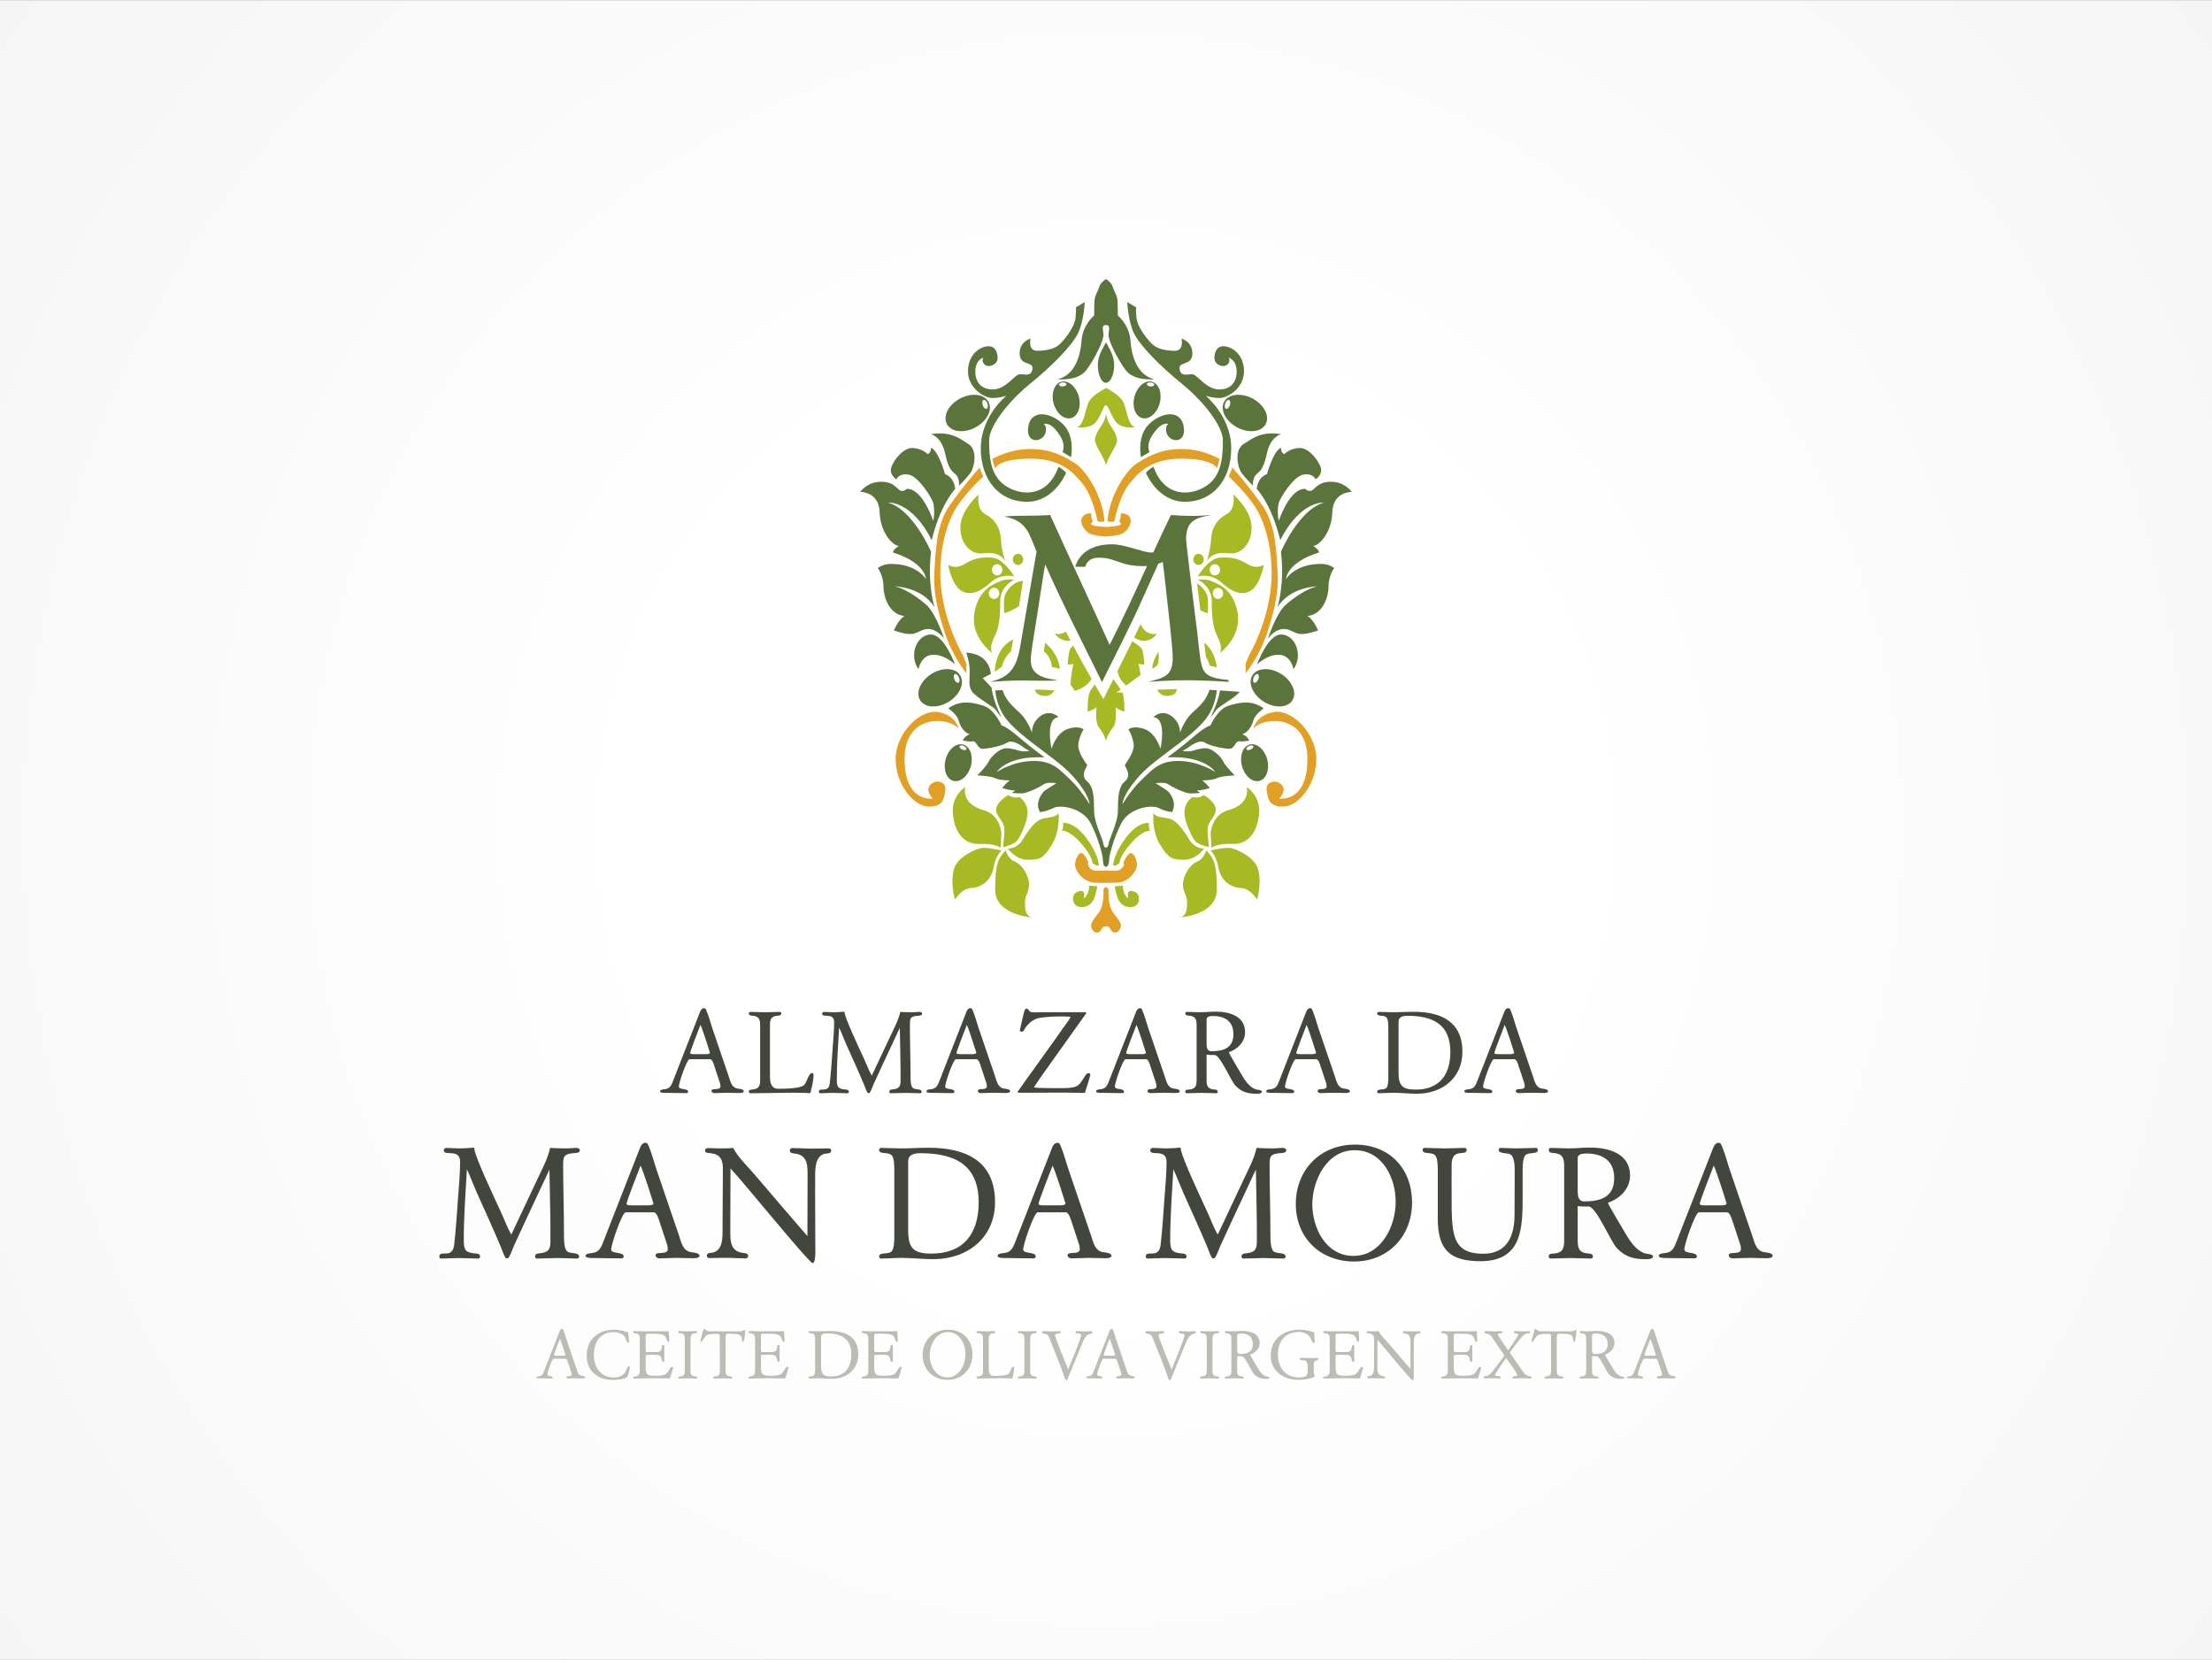 <?xml version="1.0" encoding="UTF-8"?>
<!DOCTYPE svg PUBLIC "-//W3C//DTD SVG 1.1//EN" "http://www.w3.org/Graphics/SVG/1.1/DTD/svg11.dtd">
<!-- Creator: CorelDRAW X8 -->
<svg xmlns="http://www.w3.org/2000/svg" xml:space="preserve" width="2250px" height="1688px" version="1.1" style="shape-rendering:geometricPrecision; text-rendering:geometricPrecision; image-rendering:optimizeQuality; fill-rule:evenodd; clip-rule:evenodd"
viewBox="0 0 2249996 1687502"
 xmlns:xlink="http://www.w3.org/1999/xlink">
 <rect x="0" y="0" width="2249996" height="1687502" fill="#808080" stroke="none"/>
 <defs>
  <style type="text/css">
   <![CDATA[
    .fil6 {fill:#42463C}
    .fil1 {fill:#5A743B}
    .fil2 {fill:#A9B924}
    .fil7 {fill:#BCBCB4}
    .fil4 {fill:#5A743B;fill-rule:nonzero}
    .fil3 {fill:#A9B924;fill-rule:nonzero}
    .fil5 {fill:#E19F25;fill-rule:nonzero}
    .fil0 {fill:url(#id0)}
   ]]>
  </style>
  <radialGradient id="id0" gradientUnits="userSpaceOnUse" gradientTransform="matrix(2.103 -0 -0 2.103 -1.24136E+06 -931031)" cx="1.125e+06" cy="843751" r="1.125e+06" fx="1.125e+06" fy="843751">
   <stop offset="0" style="stop-opacity:1; stop-color:white"/>
   <stop offset="0.2" style="stop-opacity:1; stop-color:white"/>
   <stop offset="0.569" style="stop-opacity:1; stop-color:#F6F6F6"/>
   <stop offset="1" style="stop-opacity:1; stop-color:#E5E5E5"/>
  </radialGradient>
 </defs>
 <g id="Capa_x0020_1">
  <rect class="fil0" width="2249996" height="1687502"/>
  <g id="_1910906751856">
   <path class="fil1" d="M1270366 758496c1880,-909 3829,-848 4353,137 523,989 -579,2527 -2464,3436 -1885,912 -3835,850 -4358,-136 -521,-988 583,-2526 2467,-3438l2 1zm-7041 20431c-2732,-10206 789,-20012 7873,-21909 7082,-1899 15040,4839 17772,15045 2737,10206 -789,20017 -7873,21911 -7080,1895 -15037,-4841 -17772,-15047z"/>
   <path class="fil1" d="M980491 758496c-1885,-909 -3835,-848 -4358,137 -521,989 583,2527 2463,3436 1885,912 3834,850 4359,-136 523,-988 -579,-2526 -2464,-3438l0 1zm7033 20431c2735,-10206 -786,-20012 -7871,-21909 -7084,-1899 -15040,4839 -17772,15045 -2736,10206 789,20017 7874,21911 7081,1895 15037,-4841 17770,-15047l-1 0z"/>
   <path class="fil1" d="M1275140 688944c947,-2445 2786,-4056 4106,-3600 1324,458 1627,2811 679,5256 -947,2444 -2784,4054 -4106,3597 -1321,-458 -1627,-2808 -679,-5253zm10324 24477c-11236,-7016 -16394,-19022 -11528,-26816 4872,-7792 17924,-8419 29158,-1397 11236,7017 16394,19021 11527,26816 -4870,7791 -17924,8418 -29157,1397z"/>
   <path class="fil1" d="M975476 688944c-947,-2445 -2789,-4056 -4108,-3600 -1323,458 -1626,2811 -679,5256 947,2444 2788,4054 4108,3597 1324,-458 1626,-2808 679,-5253zm-10324 24477c11233,-7016 16391,-19022 11525,-26816 -4871,-7792 -17922,-8419 -29158,-1397 -11233,7017 -16391,19021 -11525,26816 4871,7791 17922,8418 29158,1397z"/>
   <path class="fil1" d="M1170402 388765c2082,152 3741,1181 3700,2295 -39,1116 -1766,1894 -3853,1743 -2082,-150 -3741,-1179 -3702,-2297 41,-1111 1765,-1895 3853,-1741l2 0zm-16433 14308c2734,-10206 10692,-16944 17771,-15045 7084,1899 10605,11711 7868,21918 -2732,10206 -10689,16941 -17768,15042 -7082,-1899 -10605,-11710 -7871,-21916l0 1z"/>
   <path class="fil1" d="M1080893 388765c-2088,152 -3747,1181 -3703,2295 39,1116 1762,1894 3848,1743 2088,-150 3748,-1179 3706,-2297 -43,-1111 -1765,-1895 -3852,-1741l1 0zm16429 14308c-2732,-10206 -10689,-16944 -17772,-15045 -7080,1899 -10600,11711 -7869,21918 2737,10206 10693,16941 17773,15042 7079,-1899 10605,-11710 7868,-21916l0 1z"/>
   <path class="fil1" d="M1004439 410392c-775,-2505 -2501,-4241 -3851,-3875 -1348,360 -1814,2688 -1039,5191 775,2507 2497,4239 3846,3875 1349,-362 1817,-2688 1043,-5191l1 0zm-12300 24106c11694,-6213 17679,-17828 13366,-25939 -4309,-8113 -17289,-9650 -28985,-3433 -11697,6217 -17682,17831 -13370,25943 4314,8113 17294,9649 28990,3429l-1 0z"/>
   <path class="fil1" d="M1246181 410392c773,-2505 2495,-4241 3845,-3875 1349,360 1817,2688 1041,5191 -770,2507 -2496,4239 -3845,3875 -1349,-362 -1814,-2688 -1040,-5191l-1 0zm12297 24106c-11697,-6213 -17681,-17828 -13367,-25939 4310,-8113 17289,-9650 28986,-3433 11698,6217 17682,17831 13369,25943 -4310,8113 -17289,9649 -28988,3429z"/>
   <path class="fil2" d="M1285592 574136c0,0 -3610,20385 -13252,26326 -9630,5933 -19763,1021 -30349,-8522 -10601,-9550 -23609,-5935 -23609,-5935 0,0 10592,-18326 22403,-19093 11792,-783 19748,1283 26979,5933 7227,4637 13491,4125 17828,1291zm-49862 10836c2923,0 5291,-2540 5291,-5678 0,-3142 -2368,-5683 -5291,-5683 -2934,0 -5302,2541 -5302,5683 0,3138 2368,5678 5302,5678zm23116 37942c4340,25028 -17824,40772 -17824,40772 2655,-7488 -1684,-14199 -4091,-19611 -2412,-5425 -4579,-15487 -4337,-32009 251,-16519 -14210,-22709 -14210,-22709 0,0 8185,-1033 13495,1295 5292,2322 22635,7224 26968,32263l-1 -1zm-19984 -13945c2920,0 5287,-2538 5287,-5672 0,-3140 -2369,-5679 -5287,-5679 -2928,0 -5303,2539 -5303,5679 0,3134 2376,5672 5303,5672z"/>
   <path class="fil2" d="M1017391 612064c251,16523 -1919,26585 -4340,32010 -2401,5411 -6732,12122 -4077,19611 0,0 -22168,-15745 -17834,-40772 4339,-25040 21687,-29941 26978,-32263 5302,-2328 13492,-1296 13492,-1296 0,0 -14453,6190 -14218,22709l-1 1zm-11560 -8768c0,3133 2372,5672 5306,5672 2923,0 5291,-2539 5291,-5672 0,-3141 -2368,-5679 -5291,-5679 -2934,0 -5306,2538 -5306,5679zm-41428 -29160c4333,2833 10597,3346 17824,-1291 7227,-4650 15170,-6716 26982,-5933 11796,767 22400,19093 22400,19093 0,0 -13004,-3616 -23609,5935 -10603,9543 -20711,14455 -30356,8522 -9639,-5941 -13241,-26326 -13241,-26326zm49858 -525c-2920,0 -5287,2541 -5287,5683 0,3138 2368,5678 5287,5678 2928,0 5305,-2540 5305,-5678 0,-3142 -2377,-5683 -5305,-5683z"/>
   <path class="fil2" d="M988249 902850c-10236,445 -16918,11850 -16918,11850 -2087,-7368 -4169,-20136 -832,-31537 3342,-11415 22348,-20817 29446,-21031 7109,-229 18809,2674 18809,2674 0,0 -5851,4477 -8160,17458 -2293,12974 -12109,20130 -22343,20586l-2 0zm-19005 -75411c-1673,-18572 12529,-27075 12529,-27075 -1875,10524 4186,19467 19008,23499 14824,4023 17973,19914 17753,24619 -202,4689 -833,13421 -833,13421 0,0 -5640,-4473 -21507,-3804 -15889,664 -25282,-12084 -26950,-30660zm51585 33790c-1457,674 837,-7827 837,-17229 0,-9396 -8558,-13424 -8351,-21029 210,-7603 12114,-14549 12114,-14549 6468,4037 11697,2017 11697,2017 2718,2020 8356,7388 8150,16109 -215,8727 -7110,23495 -10453,27972 -3338,4471 -13993,6709 -13993,6709l-1 0zm49082 -2240c-8760,13873 -11699,15226 -24430,15226 -12748,0 -20261,-11419 -20261,-11419 0,0 9394,671 15453,-9625 6067,-10291 13366,-19686 20891,-21027 7513,-1343 12952,-1570 15249,-5368 0,0 1875,18343 -6902,32213zm-20254 73842c0,0 -37396,-2238 -37396,-28192 0,-25953 2722,-31330 10663,-40051 0,0 2503,8941 9606,11637 7101,2680 13569,13870 14210,21707 625,7823 -4402,13413 -4186,19007 208,5597 -633,13875 7103,15892z"/>
   <path class="fil2" d="M1278657 914700c0,0 -6683,-11405 -16910,-11850 -10239,-456 -20053,-7614 -22354,-20586 -2298,-12981 -8149,-17458 -8149,-17458 0,0 11700,-2903 18801,-2674 7098,215 26111,9617 29458,21031 3327,11400 1241,24169 -846,31537zm-24854 -56601c-15872,-669 -21508,3804 -21508,3804 0,0 -637,-8730 -846,-13421 -206,-4705 2932,-20596 17766,-24619 14819,-4031 20880,-12974 19000,-23499 0,0 14204,8502 12529,27075 -1670,18576 -11072,31324 -26941,30660zm-29028 4697c0,0 -7527,11419 -20267,11419 -12735,0 -15659,-1353 -24436,-15226 -8768,-13869 -6885,-32213 -6885,-32213 2298,3798 7723,4025 15238,5368 7530,1341 14836,10736 20899,21027 6059,10295 15452,9625 15452,9625l-1 0zm-208 -54374c0,0 11904,6946 12109,14549 212,7605 -8352,11633 -8352,21029 0,9402 2297,17903 833,17229 0,0 -10649,-2238 -13997,-6709 -3336,-4476 -10235,-19245 -10431,-27972 -221,-8720 5425,-14089 8142,-16109 0,0 5214,2020 11696,-2017zm-24226 124409c7732,-2017 6891,-10295 7099,-15892 212,-5592 -4808,-11184 -4179,-19007 627,-7836 7107,-19027 14204,-21707 7103,-2696 9601,-11637 9601,-11637 7950,8720 10660,14098 10660,40051 0,25954 -37383,28192 -37383,28192l-2 0z"/>
   <path class="fil3" d="M1035459 574386c-2922,0 -5286,-2536 -5286,-5663 0,-3144 2365,-5685 5286,-5685 2939,0 5306,2541 5306,5685 0,3127 -2368,5663 -5306,5663z"/>
   <path class="fil4" d="M1249603 693278c-13132,-936 -30708,-1637 -41956,-1637 -14535,0 -27191,699 -40080,1637 17577,-4206 24608,-6544 25312,-23140 469,-8883 -5153,-54227 -7032,-72459 -532,-6181 -2268,-18910 -3082,-26369 -1497,707 -3037,1302 -4591,1812 -21797,47546 -12215,30562 -57250,120390 -19688,-39970 -40078,-79470 -57659,-119439 -702,0 -6091,38567 -10778,66848 -1880,11219 -3754,23609 -3985,28753 -469,11216 4686,19633 27189,21735 -7032,1402 -22735,468 -36564,468 -13596,0 -24609,934 -31876,1402 16409,-4205 26016,-10520 30235,-34593l16877 -97935c0,0 -5391,-13561 -7270,-17299 -5622,-11686 -14295,-16596 -26012,-18231 6323,-935 19217,-935 25312,-935 8204,0 16172,-233 21799,-702 19218,42540 41484,89989 60468,132064 13154,-25666 25609,-52984 38112,-80258 -1424,120 -2751,177 -3940,177 -23963,0 -27484,-8577 -45292,-8577 -8577,0 -12094,4181 -13631,9237l-10116 0c2199,-8577 11213,-22867 37377,-22867 12975,0 31884,8359 39362,8359l2565 -101c5908,-12808 11850,-25547 17908,-38032 4923,468 15700,936 20392,936 8435,0 14998,-469 20625,-936 -19221,3271 -24613,7946 -25547,22672 0,1166 231,5376 469,7248 3280,29684 8904,73860 10784,88821 0,0 2579,24307 3513,29449 2342,12854 5860,17534 28363,19634l0 1869 -1 -1z"/>
   <path class="fil3" d="M1093388 702450l-4438 -6501c252,-9625 2880,-20910 2880,-20910l-5775 768c0,0 481,-12385 2653,-16254 427,-770 1507,-1814 2972,-2990 5980,11246 12200,22498 18659,33764 -4292,7248 -12185,10659 -16952,12123l1 0z"/>
   <path class="fil4" d="M988815 703152c-3948,-5845 -2445,-10865 -2445,-20538 0,-9660 -3569,-19122 -3569,-19122 17802,1345 23557,11180 25198,21589l-8403 4435 9048 9606 3654 2964 7492 -508c4391,14185 15582,20080 20844,26802 6836,8735 8941,16628 8941,16628 268,-12679 10530,-20002 17112,-20002 6577,0 9999,4225 9999,4225 -13949,1122 -7109,32128 -7109,32128 0,0 4476,-15781 16046,-20006 11582,-4230 16582,278 16582,278 0,0 -3425,4793 -5268,13810 -1841,9020 8687,21420 8948,22550 270,1129 -7894,10146 0,16622 7892,6482 6582,21137 7103,31860 527,10711 8679,26488 9206,31002 469,3952 2349,4440 2798,4490 450,-50 2338,-538 2798,-4490 527,-4514 8676,-20292 9208,-31002 518,-10723 -794,-25378 7104,-31860 7886,-6476 -267,-15494 0,-16622 262,-1130 10793,-13529 8941,-22550 -1843,-9017 -5262,-13810 -5262,-13810 0,0 5004,-4508 16585,-278 11568,4225 16047,20006 16047,20006 0,0 6847,-31005 -7109,-32128 0,0 3411,-4225 9993,-4225 6580,0 16850,7324 17108,20002 0,0 2091,-7894 8941,-16628 5287,-6755 16554,-12669 20907,-26989l7477 412c-2658,22056 -12427,32274 -25028,43206 -14836,12887 -37555,27910 -48866,38894 -11313,11003 -21581,25648 -22097,33838 0,0 8675,-14669 19730,-25100 11042,-10420 18145,-19442 38679,-18874 20519,560 36042,11268 36042,11268 0,0 -9997,-16913 -48678,-14937 0,0 14985,-10994 27100,-21414 12098,-10439 16570,-11003 16570,-11003 0,0 7368,-16629 18160,-20012 10777,-3387 23418,-6478 36048,2541 0,0 -8956,6203 -10530,12400 -1585,6203 -6062,12685 -11324,13817 0,0 5262,1965 7113,6486 0,0 -5524,1404 -9993,841 -4473,-568 -4473,7890 -10524,7607 -6053,-277 -19213,-2816 -24993,-6487 -5785,-3660 -17098,5635 -17098,5635l-5281 3103c0,0 5789,851 9219,0 3425,-838 8414,-2819 14731,-2819 6315,0 15269,8457 17635,13535 2363,5062 11579,14085 11579,14085 0,0 -13945,568 -18159,2821 -4209,2257 -14735,2257 -14735,2257 0,0 6312,5354 7363,7890 0,0 -9726,2824 -13148,2260l3414 2538c0,0 -3942,564 -9731,564 -5789,0 -19210,-6767 -22627,-9303 -3430,-2532 -12887,-1125 -12887,-1125 0,0 12357,7607 13152,8731 785,1133 9204,10152 3679,20571 0,0 -5521,0 -13410,-3933 -7904,-3941 -30268,0 -38163,15214 -7884,15223 -12086,32121 -12357,35801 -258,3569 -294,8457 -3431,8695 -2922,-238 -2950,-5127 -3219,-8695 -259,-3680 -4473,-20578 -12363,-35801 -7892,-15214 -30249,-19155 -38144,-15214 -7892,3933 -13424,3933 -13424,3933 -5516,-10419 2909,-19438 3690,-20571 780,-1124 13156,-8731 13156,-8731 0,0 -9473,-1407 -12903,1125 -3406,2536 -16835,9303 -22613,9303 -5794,0 -9740,-564 -9740,-564l3414 -2538c-3414,564 -13149,-2260 -13149,-2260 1056,-2536 7361,-7890 7361,-7890 0,0 -10516,0 -14724,-2257 -4221,-2253 -18157,-2821 -18157,-2821 0,0 9205,-9023 11577,-14085 2366,-5076 11307,-13535 17624,-13535 6320,0 11312,1981 14731,2819 3428,851 9214,0 9214,0l-5258 -3103c0,0 -11318,-9295 -17112,-5635 -5786,3671 -18939,6209 -24988,6487 -6047,283 -6047,-8176 -10528,-7607 -4476,563 -9993,-841 -9993,-841 1849,-4520 7098,-6486 7098,-6486 -5250,-1131 -9731,-7614 -11304,-13817 -1583,-6197 -10531,-12400 -10531,-12400 12631,-9019 25260,-5928 36043,-2541 10793,3382 18156,20012 18156,20012 0,0 4472,564 16576,11003 12095,10420 27094,21414 27094,21414 -38671,-1976 -48668,14937 -48668,14937 0,0 15524,-10707 36043,-11268 20527,-568 27623,8454 38673,18874 11057,10433 19739,25100 19739,25100 -526,-8190 -10792,-22835 -22107,-33838 -11313,-10984 -34023,-26005 -48864,-38894 -12548,-10888 -22280,-21060 -24987,-42922l-3655 -2963c1121,13137 10232,30595 10232,30595 0,0 -3573,-4432 -6209,-8056 -2631,-3617 -19900,-12674 -23852,-18510l2 -1z"/>
   <path class="fil3" d="M1176249 677299c-775,682 -2034,1507 -4292,2580 254,-5262 2636,-11511 6493,-17142 204,2903 291,5022 235,6114 -268,6268 -1499,7621 -2437,8448l1 0z"/>
   <path class="fil3" d="M1036540 616179c-7559,5295 -15048,7243 -15048,7243 0,0 -969,-10837 243,-16769 1206,-5941 9387,-16003 18790,-16003l-3985 25529z"/>
   <path class="fil3" d="M1148569 922292c-9206,-556 -11831,-9023 -12631,-11839 -785,-2820 -2625,-9298 -1574,-9298 1050,0 7894,-573 7894,-573 -539,5376 2628,10722 3949,11844 1315,1129 1847,843 1051,-1973 -789,-2820 1312,-5066 3946,-4495 2636,552 6320,1674 7115,5904 781,4235 -532,10998 -9749,10430l-1 0z"/>
   <path class="fil3" d="M1101413 922292c-9210,568 -10526,-6195 -9732,-10430 786,-4230 4473,-5352 7101,-5904 2631,-572 4740,1674 3946,4495 -786,2816 -254,3102 1058,1973 1305,-1122 4473,-6468 3946,-11844 0,0 6842,573 7895,573 1053,0 -794,6478 -1586,9298 -786,2816 -3409,11284 -12625,11839l-3 0z"/>
   <path class="fil3" d="M1169890 844791c0,0 -4467,-851 -12367,5635 -7896,6487 -18953,20855 -18686,27058 0,0 -2899,2533 -4730,2533l-1834 0c0,0 0,-7607 7090,-19447 7105,-11831 17112,-23948 29213,-23948 0,0 -268,6203 1313,8171l1 -2z"/>
   <path class="fil5" d="M1124935 941979c-302,-88 -1408,-355 -2761,611 -1587,1135 -2640,5354 -5535,5646 -2890,273 -5267,-1416 -6572,-5362 -1320,-3942 2364,-7890 7620,-14941 5267,-7049 4737,-19726 4737,-22547 0,-2451 1990,-3196 2630,-3346 519,150 2508,895 2508,3346 0,2821 -529,15498 4727,22547 5272,7051 8962,10998 7639,14941 -1313,3946 -3692,5635 -6582,5362 -2888,-292 -3938,-4511 -5524,-5646 -1365,-966 -2528,-731 -2887,-611z"/>
   <path class="fil4" d="M1315709 680462c0,0 -2161,-13937 -14218,-14712 -12038,-774 -22883,9808 -22883,9808 0,0 11091,-31234 25063,-30456 13975,777 22163,20902 12038,35360z"/>
   <path class="fil3" d="M1092465 850425c-7894,-6486 -12358,-5635 -12358,-5635 1581,-1967 1313,-8171 1313,-8171 12100,0 22102,12117 29211,23948 7092,11840 7092,19447 7092,19447l-1834 0c-1850,0 -4743,-2532 -4743,-2532 270,-6203 -10777,-20571 -18678,-27058l-3 1z"/>
   <path class="fil3" d="M1230506 676582c-925,-3319 -2230,-6132 -3780,-8512 -456,-2950 -1168,-8973 -1799,-14546 6345,4912 11113,12889 12832,24918 -3684,-578 -5889,-1217 -7253,-1859l0 -1z"/>
   <path class="fil3" d="M1186213 707573c-3731,0 -6859,-2407 -9227,-6186 6487,-374 13079,-647 20084,-752 -298,3819 -2675,6938 -10857,6938z"/>
   <path class="fil3" d="M1063785 707573c-7932,0 -10414,-2920 -10838,-6568 7055,219 13989,584 19698,931 -2319,3460 -5318,5636 -8860,5636l0 1z"/>
   <path class="fil3" d="M1063012 653513c8720,6905 14642,17966 15021,26442 -3484,-953 -5951,-1334 -7960,-1771 -792,-7396 -4198,-12571 -8310,-16074l1249 -8597z"/>
   <path class="fil3" d="M1011758 682935c1341,-18118 8943,-28158 18822,-32767l-1114 6359c-374,2147 -789,4094 -1253,5878 -3900,3349 -7302,8255 -9033,15345 -2049,1771 -4492,3439 -7421,5185l-1 0z"/>
   <path class="fil5" d="M1125241 885095c800,85 8536,798 12013,-5 3690,-838 5004,-3382 5789,-5075 794,-1684 -263,-2802 -263,-2802 0,0 2637,-7053 6062,-9310 3421,-2254 6571,3665 7633,10145 1048,6473 -8422,19168 -19738,19444l-12167 281 -11317 -281c-11312,-258 -20788,-12971 -19734,-19444 1051,-6480 4214,-12401 7630,-10145 3417,2257 6051,9310 6051,9310 0,0 -1043,1118 -263,2802 794,1693 2105,4238 5797,5075 3494,804 11661,92 12507,5z"/>
   <path class="fil5" d="M1237898 476313c0,0 -2653,-9808 -35178,-10062 -32522,-264 -45057,14453 -54691,26581 -9631,12128 -14451,36902 -14451,36902 -1928,1551 -6989,265 -6989,265 974,-22711 17348,-51361 30349,-59362 13017,-8002 24581,-14194 45540,-14194 20962,0 38075,10062 38075,10062l-2652 9808 -3 0z"/>
   <path class="fil3" d="M1124993 473202c-1728,-8419 -11244,-20471 -11244,-25433 0,-5668 4522,-12141 7551,-16600 2259,-3330 3258,-8237 3779,-10513 358,2276 1354,7183 3613,10513 3021,4459 7559,10932 7559,16600 0,4962 -9530,17015 -11257,25433l-1 0z"/>
   <path class="fil4" d="M1168264 431671c12052,-12393 33498,-16773 35905,3097 2407,19869 -21924,14188 -17580,-1807l1665 -2068c0,0 -5537,-1799 -11790,5682 -6266,7480 -10370,14712 -7232,22965l-8675 5160c0,0 -4333,-20645 7707,-33029z"/>
   <path class="fil5" d="M1149960 527673c1206,4646 -2888,11357 -7219,14200 -4344,2838 -17595,3607 -17902,3607 0,0 -13246,-769 -17585,-3607 -4331,-2843 -8431,-9554 -7219,-14200 1201,-4639 6744,-5674 6744,-5674l3125 0c0,0 13,6957 2170,8255 0,0 -2170,259 -2170,2574 0,2184 13108,2769 15414,2844 1649,-75 14764,-660 14764,-2844 0,-2315 -2168,-2574 -2168,-2574 2168,-1297 2168,-8255 2168,-8255l3133 0c0,0 5543,1035 6744,5674l1 0z"/>
   <path class="fil5" d="M1125533 313287c795,-263 3542,-1446 3542,-5598 0,-4565 -3651,-4830 -4082,-4855 -435,25 -4071,292 -4071,4855 0,4152 2736,5335 4609,5598l2 0z"/>
   <path class="fil4" d="M1149860 346153c1121,16192 7175,35626 24561,39268 0,0 -20796,2435 -29483,-9316 -8687,-11735 -17760,-30353 -17376,-36024 382,-5674 2268,-9720 -2855,-9720 -4539,0 -2642,4046 -2271,9720 377,5671 -8686,24291 -17377,36024 -8694,11751 -29485,9316 -29485,9316 17381,-3642 23443,-23076 24567,-39268 1131,-16189 12841,-25503 12841,-25503 0,0 0,-10933 383,-15793 104,-1375 472,-2743 985,-4104 1187,-3407 3119,-6691 3924,-9574 1043,-3703 5815,-7033 6806,-7578 827,545 5598,3875 6635,7578 805,2884 2737,6167 3976,9574 473,1361 827,2729 937,4104 373,4860 373,15793 373,15793 0,0 11721,9314 12860,25503l-1 0z"/>
   <path class="fil5" d="M1101948 492832c-9626,-12128 -22146,-26845 -54681,-26581 -32517,254 -35169,10062 -35169,10062l-2650 -9808c0,0 17094,-10062 38067,-10062 20962,0 32522,6191 45534,14194 12999,7999 29386,36651 30352,59362 0,0 -5062,1287 -6986,-265 0,0 -4821,-24774 -14467,-36902z"/>
   <path class="fil4" d="M1124993 347965c1228,2369 7515,11794 8233,20861 752,9709 -3015,20235 -8520,20235 -4923,0 -8694,-10526 -7938,-20235 695,-9067 7005,-18492 8225,-20861z"/>
   <path class="fil4" d="M1089428 464700l-8665 -5160c3138,-8254 -963,-15486 -7227,-22965 -6268,-7482 -11807,-5682 -11807,-5682l1685 2068c4333,15995 -19994,21676 -17594,1807 2413,-19870 23859,-15490 35911,-3097 12041,12384 7697,33029 7697,33029z"/>
   <path class="fil3" d="M1107702 408095c3302,-6012 13822,-12036 17834,-13632 1758,936 13269,7270 16751,13632 3783,6875 4546,23476 12098,26314 0,0 -14371,2028 -20029,-6474 -5664,-8510 -6795,-15384 -9650,-16198 -2271,814 -3406,7688 -9077,16198 -5663,8502 -20034,6474 -20034,6474 7568,-2838 8315,-19439 12107,-26314z"/>
   <path class="fil4" d="M1260984 703422c-4277,5840 -21074,14682 -23661,18241 -2640,3624 -6195,8056 -6195,8056 0,0 7840,-15045 9860,-27714l4366 300 15630 1117z"/>
   <path class="fil3" d="M1247293 523034c10346,-5422 7219,-20386 7219,-20386 0,0 17589,15228 18543,31990 985,16787 -9871,29685 -23121,27874 -13242,-1806 -19276,2844 -22408,8007 0,0 3864,-11361 4352,-21935 473,-10587 5052,-20136 15416,-25550l-1 0z"/>
   <path class="fil3" d="M1158142 675037c0,0 1176,5013 2032,11203l-14561 10699c-3382,-2595 -6420,-6173 -7947,-11062l-1010 -3591 15095 -30396c4389,2890 8577,5952 9535,7661 2175,3869 2655,16254 2655,16254l-5799 -769 0 1z"/>
   <path class="fil4" d="M1265347 377477c0,17281 -16858,27089 -24796,27089 -7958,0 -14218,-2320 -14218,-2320 0,0 26021,20915 26021,53424 0,32525 -19041,54452 -46987,54452 -27940,0 -39757,-29416 -39757,-29416 2418,-3359 7728,-6201 7728,-6201 10592,30456 36607,30456 53490,19627 16849,-10837 16849,-32276 17089,-46203 233,-13935 -18797,-39220 -41679,-57805 -22882,-18582 -42645,-38972 -48659,-51104 -6023,-12131 -6984,-32000 -6984,-32000l9148 5420c0,0 -726,775 237,10574 981,9808 11814,22978 16382,27102 4579,4134 11817,6190 22164,6449 10357,258 7237,-12390 7237,-12390 0,0 11320,2851 11080,15498 -243,12636 -14701,7219 -13012,15730 1689,8521 9158,4140 13735,5163 4571,1039 13263,14453 25298,15230 12049,775 19272,-6713 19033,-18587 -244,-11869 -8196,-13678 -8196,-13678 2655,4134 -1446,9041 -6023,8520 -4579,-508 -8430,-3613 -8430,-7998 0,-4380 1447,-12388 9633,-12128 8193,259 20468,8256 20468,25555l-2 -3z"/>
   <path class="fil4" d="M1288995 459605c-3477,15460 -5970,18438 -10701,22296 -4708,3875 -3738,11898 -3738,11898 0,0 -7368,-7138 -11669,-13085 -4296,-5941 -7353,-23192 1803,-29149 9167,-5943 18195,-13383 38322,-10261 0,0 -10550,2830 -14018,18301l1 0z"/>
   <path class="fil4" d="M997642 455670c0,-32509 26020,-53424 26020,-53424 0,0 -6271,2320 -14213,2320 -7956,0 -24815,-9808 -24815,-27089 0,-17297 12284,-25296 20486,-25554 8184,-260 9631,7748 9631,12127 0,4386 -3862,7491 -8431,7999 -4576,521 -8687,-4388 -6026,-8521 0,0 -7944,1810 -8192,13679 -240,11873 6981,19360 19036,18587 12041,-777 20719,-14191 25287,-15231 4580,-1022 12052,3359 13741,-5162 1684,-8510 -12774,-3095 -13014,-15730 -240,-12649 11082,-15499 11082,-15499 0,0 -3130,12649 7227,12390 10368,-258 17586,-2315 22171,-6449 4573,-4123 15417,-17293 16375,-27101 966,-9800 239,-10575 239,-10575l9156 -5420c0,0 -958,19870 -6989,32001 -6018,12131 -25771,32522 -48662,51104 -22893,18585 -41918,43870 -41679,57804 248,13929 248,35366 17109,46204 16857,10828 42887,10828 53484,-19628 0,0 5301,2843 7720,6201 0,0 -11814,29417 -39767,29417 -27937,0 -46975,-21927 -46975,-54453l-1 3z"/>
   <path class="fil5" d="M1299567 581359c1206,19601 -2650,37672 -10605,61931 -7942,24265 -21927,41297 -21927,41297l0 -9808 3140 -7742c18787,-34329 23614,-65809 23364,-85949 -240,-20124 -4086,-41801 -13242,-59606 -9156,-17810 -30363,-36905 -30363,-36905l3621 -9295c0,0 16873,19090 30593,38709 13722,19614 14213,47748 15419,67367l0 1z"/>
   <path class="fil3" d="M976921 534638c967,-16762 18558,-31990 18558,-31990 0,0 -3130,14964 7219,20386 10353,5414 14944,14963 15419,25550 488,10574 4340,21935 4340,21935 -3130,-5163 -9154,-9811 -22411,-8007 -13241,1812 -24092,-11085 -23126,-27874l1 0z"/>
   <path class="fil3" d="M1132538 690518c2311,3396 5425,7440 7456,10551l-4429 3253 6070 -442c2297,5101 2068,19671 2068,19671 0,0 -3870,-775 -9162,-4381 0,0 2178,15232 -2645,20902 -4081,4803 -6238,11022 -6986,12859 -576,-1837 -2736,-8056 -6815,-12859 -4814,-5670 -2650,-20902 -2650,-20902 -5297,3608 -9156,4381 -9156,4381 0,0 -240,-14963 2180,-19871 944,-1913 2983,-4770 5118,-7731l8719 14980 7209 -14372 3024 -6039 -1 0z"/>
   <path class="fil3" d="M1162492 638650c3802,5343 9713,6665 14270,5707 -881,1446 -5575,7423 -13550,7191 -3212,-93 -6553,-1332 -9614,-3420l6568 -13541c786,1585 1553,2972 2326,4063z"/>
   <path class="fil3" d="M1088911 651322l-2142 224c-8904,259 -13722,-7229 -13722,-7229 3387,762 7559,260 11061,-2238l4803 9243z"/>
   <path class="fil5" d="M975031 740722c-11089,-12419 -54936,-14576 -54936,30773 0,45346 28729,40477 28729,40477 0,0 -4539,-4317 -4539,-9177 0,-4856 5535,-8098 9071,-8098 3534,0 9581,1624 8069,10262 -1515,8639 -3027,15642 -17637,15113 -14620,-537 -33261,-23213 -32752,-49120 502,-25915 25187,-50204 43339,-46970 18127,3240 20657,16740 20657,16740l-1 0z"/>
   <path class="fil4" d="M909228 640975c5303,-12129 10845,-14711 10845,-14711 -15424,-1288 -21446,-19104 -21446,-30198 0,-11094 -5774,-18584 -5774,-18584 6257,-4637 13968,-4129 13968,-4129 26021,0 35172,15486 35172,15486 -3134,-19103 -33727,-27099 -33727,-27099 240,-3348 6024,-6700 6024,-6700 -6024,-265 -18797,-13167 -19515,-34340 -719,-21152 -19748,-20634 -19748,-20634 0,0 6975,-10326 21193,-10326 14210,0 16623,8774 20476,9283 3853,525 4579,-1798 6028,-2061 1441,-256 5057,1031 5057,1031 13008,5680 21439,31486 21439,31486 1438,-5935 1206,-12646 242,-17543 -966,-4904 -14941,-27613 -25055,-29422 -10127,-1807 -12537,4639 -12537,4639 0,0 -5531,-2830 -5775,-9030 -235,-6191 11328,-22710 21446,-22710 10114,0 16137,6199 16137,6199 3378,-1037 3378,-6454 3378,-6454 7710,3095 14208,26839 14208,26839 9884,3613 10357,14965 10357,14965 -16855,19360 -23847,52131 -23847,52131 -20716,-40516 -44569,-38196 -44569,-38196 25777,7230 43851,50075 43851,50075 -4091,33551 3602,56518 3602,56518 -12753,-20902 -40712,-21422 -40712,-21422 8444,1550 22893,10315 32527,19098 9635,8773 17832,34067 17832,34067 0,0 -5785,-8256 -13979,-9546 -8181,-1296 -12033,4388 -19024,4896 -6984,520 -18072,-3608 -18072,-3608l-2 0z"/>
   <path class="fil5" d="M1296639 794697c3526,0 9063,3242 9063,8098 0,4860 -4527,9177 -4527,9177 0,0 28715,4869 28715,-40477 0,-45349 -43843,-43191 -54921,-30773 0,0 2520,-13500 20649,-16740 18148,-3234 42838,21055 43339,46970 497,25907 -18137,48583 -32749,49120 -14616,529 -16112,-6474 -17629,-15113 -1512,-8638 4536,-10262 8061,-10262l-1 0z"/>
   <path class="fil4" d="M946982 441304c20132,-3122 29149,4318 38316,10261 9158,5956 6103,23208 1793,29149 -4301,5947 -11664,13085 -11664,13085 0,0 981,-8023 -3746,-11898 -4713,-3856 -7218,-6836 -10682,-22296 -3474,-15471 -14018,-18301 -14018,-18301l1 0z"/>
   <path class="fil4" d="M1351360 596066c0,11094 -6018,28911 -21442,30198 0,0 5543,2582 10829,14711 0,0 -11065,4127 -18055,3608 -6995,-508 -10840,-6191 -19022,-4896 -8198,1288 -13972,9546 -13972,9546 0,0 8190,-25294 17824,-34067 9634,-8783 24084,-17548 32517,-19098 0,0 -27953,520 -40712,21422 0,0 7702,-22967 3611,-56518 0,0 18069,-42845 43851,-50075 0,0 -23849,-2320 -44569,38196 0,0 -6995,-32771 -23853,-52131 0,0 473,-11352 10354,-14965 0,0 6506,-23745 14218,-26839 0,0 0,5417 3367,6454 0,0 6029,-6199 16146,-6199 10114,0 21683,16519 21440,22710 -243,6200 -5770,9030 -5770,9030 0,0 -2426,-6446 -12540,-4639 -10122,1809 -24092,24518 -25039,29422 -977,4898 -1214,11609 229,17543 0,0 8435,-25806 21443,-31486 0,0 3616,-1287 5056,-1031 1441,263 2161,2587 6018,2061 3862,-508 6268,-9283 20486,-9283 14218,0 21197,10326 21197,10326 0,0 -19034,-518 -19761,20634 -718,21173 -13487,34075 -19515,34340 0,0 5797,3352 6028,6700 0,0 -30599,7996 -33729,27099 0,0 9148,-15486 35183,-15486 0,0 7702,-508 13970,4129 0,0 -5788,7490 -5788,18584z"/>
   <path class="fil5" d="M950423 581359c1209,-19619 1687,-47753 15417,-67366 13731,-19620 30599,-38710 30599,-38710l3607 9295c0,0 -21193,19095 -30349,36905 -9159,17807 -13013,39482 -13252,59606 -244,20140 4579,51620 23374,85949l3125 7742 0 9808c0,0 -13970,-17032 -21920,-41296 -7953,-24261 -11795,-42331 -10601,-61932l0 -1z"/>
   <path class="fil4" d="M946324 645102c13978,-778 25063,30456 25063,30456 0,0 -10847,-10582 -22893,-9808 -12047,775 -14219,14712 -14219,14712 -10111,-14458 -1921,-34583 12049,-35360z"/>
   <path class="fil3" d="M1217587 593072c5632,3352 9841,9459 10670,13581 1214,5932 235,16769 235,16769 0,0 -3188,-830 -7511,-2880l-3394 -27470z"/>
   <path class="fil3" d="M1219114 574386c-2922,0 -5289,-2536 -5289,-5663 0,-3144 2368,-5685 5289,-5685 2938,0 5305,2541 5305,5685 0,3127 -2368,5663 -5305,5663z"/>
   <path class="fil6" d="M589795 1169650c0,-2017 -2688,-2352 -4036,-2352 -3019,0 -6043,505 -9066,505 -5712,0 -11419,-171 -17130,-505 -2353,10917 -7892,20991 -12592,31067l-26872 57100c-4371,-7555 -7224,-15785 -10919,-23678 -4700,-10409 -27208,-57436 -26873,-64824 -5206,502 -10242,841 -15282,841 -4367,0 -8731,-505 -13097,-505 -1346,0 -2517,1176 -2517,2517 0,6384 16625,-2517 16625,11759 0,11754 -1176,23509 -2017,35264 -1177,16295 -2183,32751 -4029,49044 -1681,15114 -15117,4364 -15117,12090 0,1006 841,1847 1851,1847 5876,0 11754,-502 17630,-502 6549,0 13271,502 19985,502 1177,0 2017,-841 2017,-1847 0,-3190 -3024,-3190 -5207,-3359 -9911,-841 -11423,-3865 -11423,-13437 0,-24185 1849,-48199 3193,-72217 3695,7895 6717,16124 10243,24185 8233,18307 16629,36613 24354,55086 1341,3193 2351,6551 4029,9741 506,1006 841,1681 2183,1681 1343,0 1683,-839 2352,-1851 1848,-3359 3024,-7053 4536,-10578 3861,-8564 7890,-17300 11923,-25864l24351 -52060c335,24180 1176,48368 1007,72550 0,8228 -1509,11588 -10409,12594 -2182,171 -5209,339 -5209,3359 0,1176 840,2017 1847,2017 6888,0 13773,-502 20658,-502 6885,0 13604,502 20321,502 1177,0 2016,-841 2016,-1847 0,-4706 -8564,-2855 -11923,-5206 -3529,-2353 -3529,-12600 -3529,-16461 0,-24018 -837,-48029 -837,-72048 0,-8730 1173,-10582 10073,-11587 2018,-167 6889,168 6889,-3019l1 -2z"/>
   <path class="fil6" d="M711516 1276966c0,-3024 -7055,-3363 -9071,-3701 -8231,-1676 -9573,-10578 -11926,-17296l-22166 -64993c-3023,-8733 -5207,-17972 -8902,-26368 -504,-1512 -1345,-2517 -3023,-2517 -2688,0 -4536,2689 -5373,5038l-38296 97912c-3523,8902 -7554,8731 -13430,9573 -1848,335 -3696,837 -3696,2688 166,2351 7892,2016 9739,2016 8900,0 17807,336 26704,336 1174,0 2355,-839 2355,-1851 0,-5371 -12764,-2178 -12764,-7388 0,-4866 11084,-37617 14778,-37617l28548 0c2520,0 4367,5038 5038,7053l6888 20825c1006,2854 2353,6380 2353,9404 0,6717 -12429,1847 -12429,6382 -171,1848 2011,3193 3694,3193 5876,0 11755,-504 17631,-504 5711,0 11254,335 16800,335 1507,0 6549,0 6549,-2517l-1 -3zm-46858 -53240c0,2017 -4369,2017 -5710,2017l-16627 0c-1007,0 -5035,0 -5035,-1511 0,-2353 12425,-34263 14272,-38966 3526,7392 13100,38294 13100,38460z"/>
   <path class="fil6" d="M845476 1169986c0,-1847 -1511,-2183 -3023,-2183 -7053,0 -13941,336 -20825,164 -5207,-164 -10412,-504 -15618,-504 -1678,0 -2688,1010 -2688,2522 0,3019 4200,2852 6216,3190 12256,2011 11921,12764 11921,22672 0,20490 -167,40809 -167,61128 -17804,-20486 -35436,-41143 -53069,-61800 -7559,-9071 -16961,-17464 -22506,-27877 -4536,505 -9066,505 -13602,505 -3864,0 -7725,-339 -11590,-339 -1345,0 -3359,505 -3359,2351 0,3023 3359,2519 5543,2854 10243,1177 12598,6717 12598,16290 0,19819 -336,39637 -336,59456 0,9066 838,24015 -11088,25527 -2011,164 -4704,0 -4871,3024 0,2011 1343,2350 2860,2350 7048,0 13937,-339 20820,-169 5206,169 10412,504 15619,504 1676,0 2688,-1010 2688,-2517 0,-3027 -4200,-2857 -6214,-3192 -12261,-2017 -11925,-12767 -11925,-22674 0,-21164 166,-42153 166,-63150 13773,14614 77593,93547 83471,96402 3019,-167 2853,-10079 2853,-12090 0,-25697 -336,-51562 -169,-77424 0,-8395 671,-20825 11252,-22001 2016,-167 4871,171 5039,-3019l4 0z"/>
   <path class="fil6" d="M1012114 1222549c0,-42321 -30061,-55421 -67681,-55421 -9238,0 -18473,674 -27709,674 -6717,0 -13601,-505 -20490,-505 -1176,0 -2016,840 -2016,1847 0,5037 8062,2014 12259,5206 3194,2349 3194,11419 3194,15116l0 68016c0,3861 0,12931 -3194,15449 -4195,3027 -12259,0 -12259,5041 0,1006 839,1847 1848,1847 6885,0 13770,-671 20658,-671 10914,0 21666,1341 32580,1341 34597,0 62810,-21664 62810,-57940zm-16629 171c0,31403 -15113,52062 -48028,52062 -18808,0 -23678,-5712 -23678,-24185l0 -69699c0,-7559 7388,-8229 13096,-8229 34430,169 58610,11924 58610,50051z"/>
   <path class="fil6" d="M1130614 1276966c0,-3024 -7055,-3363 -9066,-3701 -8234,-1676 -9577,-10578 -11926,-17296l-22170 -64993c-3024,-8733 -5207,-17972 -8902,-26368 -502,-1512 -1341,-2517 -3019,-2517 -2693,0 -4539,2689 -5377,5038l-38293 97912c-3526,8902 -7557,8731 -13433,9573 -1847,335 -3695,837 -3695,2688 165,2351 7895,2016 9741,2016 8900,0 17802,336 26701,336 1176,0 2353,-839 2353,-1851 0,-5371 -12764,-2178 -12764,-7388 0,-4866 11084,-37617 14778,-37617l28550 0c2517,0 4365,5038 5039,7053l6885 20825c1007,2854 2352,6380 2352,9404 0,6717 -12428,1847 -12428,6382 -172,1848 2016,3193 3694,3193 5881,0 11759,-504 17635,-504 5707,0 11255,335 16796,335 1507,0 6549,0 6549,-2517l0 -3zm-46856 -53240c0,2017 -4366,2017 -5709,2017l-16629 0c-1006,0 -5035,0 -5035,-1511 0,-2353 12425,-34263 14272,-38966 3530,7392 13102,38294 13102,38460l-1 0z"/>
   <path class="fil6" d="M1308360 1169650c0,-2017 -2684,-2352 -4028,-2352 -3024,0 -6048,505 -9071,505 -5712,0 -11419,-171 -17131,-505 -2353,10917 -7892,20991 -12592,31067l-26872 57100c-4371,-7555 -7224,-15785 -10917,-23678 -4706,-10409 -27208,-57436 -26873,-64824 -5207,502 -10242,841 -15284,841 -4364,0 -8731,-505 -13097,-505 -1346,0 -2517,1176 -2517,2517 0,6384 16625,-2517 16625,11759 0,11754 -1177,23509 -2016,35264 -1177,16295 -2184,32751 -4036,49044 -1676,15114 -15109,4364 -15109,12090 0,1006 841,1847 1847,1847 5879,0 11755,-502 17633,-502 6549,0 13271,502 19984,502 1177,0 2018,-841 2018,-1847 0,-3190 -3024,-3190 -5208,-3359 -9907,-841 -11421,-3865 -11421,-13437 0,-24185 1851,-48199 3192,-72217 3695,7895 6717,16124 10243,24185 8233,18307 16625,36613 24354,55086 1341,3193 2353,6551 4029,9741 506,1006 841,1681 2183,1681 1347,0 1683,-839 2353,-1851 1847,-3359 3023,-7053 4535,-10578 3861,-8564 7894,-17300 11926,-25864l24350 -52060c336,24180 1174,48368 1010,72550 0,8228 -1512,11588 -10414,12594 -2182,171 -5209,339 -5209,3359 0,1176 841,2017 1850,2017 6885,0 13773,-502 20657,-502 6886,0 13601,502 20323,502 1173,0 2014,-841 2014,-1847 0,-4706 -8567,-2855 -11926,-5206 -3525,-2353 -3525,-12600 -3525,-16461 0,-24018 -839,-48029 -839,-72048 0,-8730 1174,-10582 10072,-11587 2018,-167 6889,168 6889,-3019l-2 -2z"/>
   <path class="fil6" d="M1436295 1222884c0,-34766 -23009,-58950 -58110,-58950 -35098,0 -60122,25531 -60122,60462 0,34429 25025,58446 59286,58446 34597,0 58947,-25697 58947,-59958l-1 0zm-16629 -836c0,24856 -14609,55086 -42993,55086 -27877,0 -41817,-28217 -41817,-52738 167,-24688 15116,-54917 43160,-54746 27878,0 41650,27878 41650,52398z"/>
   <path class="fil6" d="M1564247 1169145c0,-1006 -844,-1847 -1851,-1847 -6714,0 -13435,505 -20151,505 -5374,0 -10583,-505 -15788,-505 -1173,0 -2017,841 -2017,1847 0,4531 8905,2855 12094,4866 4031,2688 4200,12095 4200,16295l-169 44840c0,21331 -7390,39803 -31742,39803 -25693,0 -30563,-12930 -31908,-35938 -336,-6048 -336,-12095 -336,-18141 -166,-12256 0,-24351 0,-36440 0,-18137 15282,-7895 15282,-15285 0,-1006 -838,-1847 -1847,-1847 -6717,0 -13435,505 -20154,505 -7053,0 -13937,-505 -20825,-505 -1173,0 -2012,841 -2012,1847 0,5037 8062,2014 12259,5206 3190,2349 3190,11419 3190,15116l0 49544c0,31572 11923,43497 43498,43497 41986,0 42827,-33085 42827,-65163l0 -23008c0,-4536 -506,-17127 3193,-19986 4364,-3192 12259,-169 12259,-5206l-2 0z"/>
   <path class="fil6" d="M1681392 1277801c0,-2685 -6549,-2685 -8567,-3360 -9570,-3359 -15784,-13768 -20654,-22165 -2183,-3695 -16456,-27545 -16625,-29221 12090,-4031 22501,-14107 22501,-27708 0,-22341 -21830,-28385 -40307,-28385 -7554,0 -15114,841 -22670,841 -5881,0 -11757,-505 -17635,-505 -1177,0 -2018,841 -2018,1847 0,3190 2860,3190 5210,3359 8733,837 10409,5041 10409,13097l0 76081c0,8061 -1676,12261 -10409,13100 -2350,0 -5374,0 -5374,3019 164,1176 1007,2017 2014,2017 6886,0 13770,-502 20659,-502 6884,0 13601,502 20318,502 1177,0 2018,-841 2018,-1847 0,-3191 -3024,-3191 -5377,-3359 -8564,-841 -10076,-5041 -10076,-13102 0,-11588 0,-23343 0,-35098 2853,502 5712,502 8564,502 1010,0 1848,-167 2689,0 8228,1010 22001,35607 29054,42827 8566,8735 17301,10747 29056,10747 1681,0 7219,0 7219,-2689l1 2zm-39468 -79771c0,19480 -13937,23682 -30732,23682 -5707,0 -6383,-5880 -6383,-10247l0 -33920c0,-4369 5881,-4539 9071,-4539 16290,0 28044,7392 28044,25025l0 -1z"/>
   <path class="fil6" d="M1803124 1276966c0,-3024 -7053,-3363 -9071,-3701 -8229,-1676 -9573,-10578 -11924,-17296l-22168 -64993c-3023,-8733 -5206,-17972 -8902,-26368 -504,-1512 -1345,-2517 -3023,-2517 -2686,0 -4536,2689 -5371,5038l-38296 97912c-3525,8902 -7554,8731 -13433,9573 -1847,335 -3694,837 -3694,2688 166,2351 7890,2016 9737,2016 8902,0 17806,336 26704,336 1176,0 2355,-839 2355,-1851 0,-5371 -12765,-2178 -12765,-7388 0,-4866 11085,-37617 14778,-37617l28551 0c2517,0 4364,5038 5038,7053l6885 20825c1008,2854 2353,6380 2353,9404 0,6717 -12429,1847 -12429,6382 -168,1848 2014,3193 3695,3193 5878,0 11754,-504 17633,-504 5711,0 11252,335 16794,335 1512,0 6553,0 6553,-2517l0 -3zm-46856 -53240c0,2017 -4367,2017 -5712,2017l-16625 0c-1008,0 -5037,0 -5037,-1511 0,-2353 12425,-34263 14272,-38966 3526,7392 13102,38294 13102,38460z"/>
   <path class="fil6" d="M756568 1109597c0,-2224 -5188,-2469 -6670,-2717 -6051,-1231 -7038,-7780 -8768,-12717l-16296 -47791c-2224,-6419 -3832,-13215 -6549,-19391 -369,-1110 -985,-1850 -2224,-1850 -1973,0 -3335,1976 -3949,3706l-28156 71992c-2593,6544 -5560,6424 -9877,7043 -1361,248 -2717,616 -2717,1973 120,1728 5804,1481 7158,1481 6545,0 13094,248 19634,248 866,0 1730,-616 1730,-1357 0,-3952 -9385,-1604 -9385,-5434 0,-3580 8150,-27661 10867,-27661l20990 0c1855,0 3212,3706 3706,5188l5066 15313c737,2097 1728,4689 1728,6913 0,4942 -9139,1360 -9139,4694 -126,1357 1482,2344 2717,2344 4321,0 8641,-368 12965,-368 4198,0 8273,248 12352,248 1110,0 4814,0 4814,-1856l3 -1zm-34453 -39147c0,1487 -3211,1487 -4198,1487l-12226 0c-738,0 -3703,0 -3703,-1114 0,-1728 9137,-25190 10495,-28649 2590,5434 9633,28155 9633,28276l-1 0z"/>
   <path class="fil6" d="M827531 1093174c0,-866 -497,-2096 -1481,-2096 -3459,0 -5557,9630 -7903,12100 -3952,3950 -20873,3950 -26676,3950 -7535,0 -8275,-7284 -8275,-13089l0 -51618c0,-5925 1234,-9014 7658,-9631 1730,-125 3827,-125 3827,-2349 0,-862 -617,-1479 -1357,-1479 -4940,0 -9880,369 -14818,369 -5189,0 -10251,-369 -15313,-369 -866,0 -1483,617 -1483,1357 0,2345 2099,2345 3827,2470 6419,616 7658,3706 7658,9631l0 55939c0,5804 -1239,8894 -7658,9511 -1728,123 -3827,123 -3827,2345 0,865 617,1482 1357,1482 12969,0 25931,-493 38900,-493l7534 0c4940,0 9877,120 14818,368 1357,-6172 3212,-12223 3212,-18399l0 1z"/>
   <path class="fil6" d="M938003 1030692c0,-1487 -1972,-1730 -2961,-1730 -2224,0 -4446,369 -6670,369 -4200,0 -8395,-126 -12595,-369 -1728,8023 -5804,15434 -9258,22845l-19761 41984c-3211,-5558 -5307,-11607 -8025,-17411 -3458,-7655 -20007,-42229 -19761,-47666 -3827,371 -7527,617 -11238,617 -3207,0 -6420,-369 -9631,-369 -989,0 -1851,862 -1851,1851 0,4689 12227,-1851 12227,8646 0,8643 -866,17285 -1487,25928 -862,11980 -1604,24082 -2961,36062 -1234,11113 -11116,3211 -11116,8889 0,742 619,1359 1360,1359 4320,0 8646,-373 12965,-373 4819,0 9756,373 14696,373 866,0 1483,-619 1483,-1359 0,-2345 -2224,-2345 -3827,-2468 -7286,-618 -8400,-2842 -8400,-9879 0,-17783 1359,-35441 2349,-53099 2713,5804 4937,11852 7534,17782 6050,13458 12224,26920 17903,40503 989,2344 1731,4816 2966,7161 369,742 617,1234 1604,1234 989,0 1234,-617 1730,-1357 1356,-2470 2222,-5187 3332,-7780 2841,-6296 5804,-12720 8769,-19018l17905 -38281c246,17780 863,35568 742,53347 0,6051 -1110,8521 -7655,9262 -1607,125 -3826,248 -3826,2470 0,865 614,1482 1356,1482 5062,0 10126,-373 15187,-373 5063,0 10004,373 14945,373 862,0 1479,-619 1479,-1359 0,-3458 -6296,-2099 -8765,-3827 -2596,-1730 -2596,-9262 -2596,-12103 0,-17660 -617,-35317 -617,-52976 0,-6424 866,-7781 7409,-8520 1485,-123 5062,125 5062,-2220l-2 0z"/>
   <path class="fil6" d="M1027505 1109597c0,-2224 -5188,-2469 -6665,-2717 -6056,-1231 -7043,-7780 -8769,-12717l-16300 -47791c-2224,-6419 -3832,-13215 -6549,-19391 -369,-1110 -986,-1850 -2220,-1850 -1976,0 -3335,1976 -3952,3706l-28155 71992c-2592,6544 -5557,6424 -9879,7043 -1357,248 -2717,616 -2717,1973 120,1728 5804,1481 7161,1481 6544,0 13091,248 19633,248 866,0 1733,-616 1733,-1357 0,-3952 -9388,-1604 -9388,-5434 0,-3580 8149,-27661 10865,-27661l20994 0c1851,0 3213,3706 3707,5188l5062 15313c737,2097 1730,4689 1730,6913 0,4942 -9141,1360 -9141,4694 -121,1357 1482,2344 2717,2344 4326,0 8644,-368 12965,-368 4200,0 8273,248 12352,248 1111,0 4814,0 4814,-1856l2 -1zm-34452 -39147c0,1487 -3213,1487 -4200,1487l-12223 0c-742,0 -3707,0 -3707,-1114 0,-1728 9137,-25190 10496,-28649 2595,5434 9634,28155 9634,28276z"/>
   <path class="fil6" d="M1109087 1092703c0,-1233 -1234,-1354 -2101,-1354 -3703,0 -5799,10722 -12717,13558 -3832,1604 -10745,1604 -14941,1604 -4325,0 -24696,120 -27541,-742 742,-2095 10251,-15160 11855,-17504 13705,-19352 27541,-38709 41371,-58071l-373 -865 -47788 0c-3089,0 -8396,742 -10004,-1355 -497,-621 -1234,-2347 -2099,-2347 -1357,0 -1728,243 -2345,1478 -1114,2224 -4200,17150 -5062,20723 -248,862 1110,1234 1972,1234 746,0 1360,-248 1851,-862 746,-989 1239,-2219 1981,-3330 3455,-4808 8641,-9001 14568,-9863 7535,-1110 15315,-1479 22845,-1479 2844,0 5682,248 8520,369 -1604,3698 -5062,7519 -7286,10851 -4694,7146 -46923,65341 -46923,65835 0,619 3581,619 3950,619 21489,0 43099,-373 64709,121 741,-1728 5556,-17512 5556,-18623l2 3z"/>
   <path class="fil6" d="M1200054 1109597c0,-2224 -5188,-2469 -6669,-2717 -6056,-1231 -7041,-7780 -8769,-12717l-16303 -47791c-2221,-6419 -3826,-13215 -6544,-19391 -369,-1110 -987,-1850 -2222,-1850 -1976,0 -3334,1976 -3949,3706l-28155 71992c-2597,6544 -5560,6424 -9883,7043 -1356,248 -2717,616 -2717,1973 127,1728 5807,1481 7165,1481 6545,0 13089,248 19634,248 865,0 1730,-616 1730,-1357 0,-3952 -9385,-1604 -9385,-5434 0,-3580 8148,-27661 10865,-27661l20992 0c1855,0 3211,3706 3706,5188l5062 15313c742,2097 1728,4689 1728,6913 0,4942 -9137,1360 -9137,4694 -125,1357 1481,2344 2718,2344 4323,0 8643,-368 12965,-368 4200,0 8275,248 12348,248 1111,0 4820,0 4820,-1856l0 -1zm-34458 -39147c0,1487 -3207,1487 -4196,1487l-12225 0c-742,0 -3706,0 -3706,-1114 0,-1728 9137,-25190 10496,-28649 2593,5434 9631,28155 9631,28276z"/>
   <path class="fil6" d="M1283608 1110215c0,-1976 -4812,-1976 -6296,-2470 -7036,-2469 -11605,-10124 -15188,-16300 -1604,-2718 -12101,-20255 -12223,-21486 8889,-2965 16543,-10376 16543,-20375 0,-16427 -16052,-20871 -29637,-20871 -5556,0 -11113,616 -16669,616 -4321,0 -8643,-368 -12965,-368 -866,0 -1487,616 -1487,1357 0,2345 2103,2345 3831,2470 6420,616 7655,3706 7655,9630l0 55940c0,5928 -1234,9014 -7655,9634 -1728,0 -3952,0 -3952,2222 121,864 742,1482 1483,1482 5062,0 10124,-373 15186,-373 5065,0 10004,373 14945,373 866,0 1482,-619 1482,-1359 0,-2345 -2224,-2345 -3952,-2468 -6299,-619 -7411,-3708 -7411,-9634 0,-8520 0,-17163 0,-25806 2101,369 4200,369 6296,369 745,0 1360,-121 1981,0 6047,741 16175,26179 21363,31488 6298,6424 12718,7903 21360,7903 1239,0 5310,0 5310,-1974zm-29016 -58658c0,14324 -10251,17414 -22599,17414 -4200,0 -4694,-4321 -4694,-7532l0 -24944c0,-3212 4325,-3338 6670,-3338 11980,0 20623,5435 20623,18400z"/>
   <path class="fil6" d="M1373118 1109597c0,-2224 -5187,-2469 -6665,-2717 -6056,-1231 -7043,-7780 -8769,-12717l-16300 -47791c-2224,-6419 -3831,-13215 -6549,-19391 -369,-1110 -985,-1850 -2219,-1850 -1976,0 -3338,1976 -3952,3706l-28157 71992c-2595,6544 -5556,6424 -9876,7043 -1357,248 -2718,616 -2718,1973 121,1728 5804,1481 7164,1481 6541,0 13089,248 19633,248 862,0 1730,-616 1730,-1357 0,-3952 -9388,-1604 -9388,-5434 0,-3580 8152,-27661 10867,-27661l20994 0c1851,0 3212,3706 3707,5188l5057 15313c742,2097 1733,4689 1733,6913 0,4942 -9140,1360 -9140,4694 -125,1357 1483,2344 2718,2344 4325,0 8641,-368 12966,-368 4195,0 8271,248 12350,248 1110,0 4814,0 4814,-1856l0 -1zm-34454 -39147c0,1487 -3211,1487 -4198,1487l-12223 0c-742,0 -3706,0 -3706,-1114 0,-1728 9137,-25190 10496,-28649 2593,5434 9631,28155 9631,28276z"/>
   <path class="fil6" d="M1487514 1069587c0,-31119 -22102,-40750 -49767,-40750 -6790,0 -13583,494 -20375,494 -4937,0 -10000,-369 -15062,-369 -866,0 -1482,617 -1482,1357 0,3704 5927,1482 9012,3832 2349,1724 2349,8394 2349,11109l0 50013c0,2843 0,9508 -2349,11358 -3087,2224 -9012,0 -9012,3707 0,742 616,1359 1357,1359 5062,0 10124,-493 15187,-493 8026,0 15929,985 23958,985 25440,0 46184,-15930 46184,-42602zm-12223 126c0,23088 -11118,38280 -35320,38280 -13831,0 -17411,-4200 -17411,-17782l0 -51250c0,-5556 5431,-6049 9631,-6049 25317,125 43100,8766 43100,36801z"/>
   <path class="fil6" d="M1574645 1109597c0,-2224 -5189,-2469 -6667,-2717 -6054,-1231 -7039,-7780 -8769,-12717l-16300 -47791c-2224,-6419 -3832,-13215 -6545,-19391 -373,-1110 -988,-1850 -2224,-1850 -1976,0 -3334,1976 -3952,3706l-28155 71992c-2592,6544 -5557,6424 -9879,7043 -1357,248 -2713,616 -2713,1973 121,1728 5800,1481 7161,1481 6545,0 13089,248 19634,248 862,0 1728,-616 1728,-1357 0,-3952 -9388,-1604 -9388,-5434 0,-3580 8152,-27661 10870,-27661l20992 0c1851,0 3211,3706 3704,5188l5062 15313c742,2097 1730,4689 1730,6913 0,4942 -9141,1360 -9141,4694 -121,1357 1482,2344 2717,2344 4323,0 8644,-368 12969,-368 4195,0 8272,248 12348,248 1110,0 4817,0 4817,-1856l1 -1zm-34454 -39147c0,1487 -3211,1487 -4200,1487l-12223 0c-742,0 -3704,0 -3704,-1114 0,-1728 9134,-25190 10496,-28649 2593,5434 9631,28155 9631,28276z"/>
   <path class="fil7" d="M595280 1400659c0,-1297 -3026,-1441 -3890,-1586 -3531,-718 -4106,-4538 -5114,-7418l-9508 -27875c-1299,-3746 -2234,-7709 -3821,-11311 -212,-646 -575,-1081 -1293,-1081 -1155,0 -1946,1154 -2305,2159l-16427 41998c-1512,3817 -3240,3746 -5758,4104 -794,144 -1586,360 -1586,1154 71,1006 3386,862 4177,862 3818,0 7638,144 11453,144 506,0 1010,-355 1010,-789 0,-2306 -5474,-935 -5474,-3169 0,-2088 4751,-16136 6339,-16136l12244 0c1081,0 1875,2162 2162,3024l2953 8933c433,1224 1012,2736 1012,4035 0,2878 -5333,792 -5333,2735 -73,793 866,1367 1585,1367 2524,0 5041,-212 7563,-212 2448,0 4827,144 7204,144 647,0 2809,0 2809,-1081l-2 -1zm-20099 -22836c0,866 -1872,866 -2447,866l-7132 0c-431,0 -2161,0 -2161,-649 0,-1010 5329,-14697 6121,-16713 1512,3169 5619,16426 5619,16496z"/>
   <path class="fil7" d="M640563 1390501c0,-433 -71,-1224 -646,-1224 -1730,0 -2808,4249 -3534,5474 -2447,4539 -7417,6051 -12244,6051 -13325,0 -20097,-10804 -20097,-23121 0,-12390 6339,-23050 19810,-23050 4683,0 10157,1439 12387,5977 577,1225 1012,4827 2667,4827 792,0 862,-937 862,-1441 0,-3024 -575,-6122 -862,-9219 -4614,-1154 -9218,-2596 -13975,-2596 -15992,0 -28163,9729 -28163,26364 0,15921 11378,24708 26652,24708 3383,0 13181,-362 14835,-3673 866,-1728 2306,-7204 2306,-9077l2 0z"/>
   <path class="fil7" d="M684698 1390862c0,-718 -719,-794 -1294,-794 -2090,0 -3315,6195 -7419,7925 -2666,1079 -7205,1079 -10158,1079 -7994,0 -9074,-1656 -9074,-9435l0 -10947c0,-936 2736,-1009 3384,-1009l6265 0c3528,0 5764,431 6555,4249 219,937 219,2951 1587,2951 575,0 1149,-287 1149,-933l0 -15128c0,-721 -502,-1008 -1149,-1008 -3028,0 1078,7132 -6774,7132 -2663,0 -5329,71 -7994,71 -718,0 -3023,0 -3023,-1008l0 -16279c0,-1370 1726,-1441 2736,-1441l6339 0c2448,0 5114,71 7492,718 3097,866 3960,2667 4896,5546 218,578 649,2017 1367,2017 866,0 1154,-358 1154,-1225 0,-2736 -575,-9649 -575,-9649 0,0 -3602,144 -5187,144l-21175 0c-2955,0 -5908,-217 -8861,-217 -505,0 -868,361 -868,794 0,1367 1228,1367 2235,1441 3747,358 4467,2159 4467,5616l0 32561c0,3455 -1731,5689 -4467,5689 -936,0 -2235,0 -2235,1297 0,502 363,865 794,865 5764,0 11525,-287 17289,-287l5908 0c4464,0 8929,68 13395,144 431,-937 3239,-10303 3239,-10878l2 -1z"/>
   <path class="fil7" d="M709106 1401090c0,-1368 -1222,-1368 -2234,-1441 -3747,-287 -4465,-2161 -4465,-5545l0 -32632c0,-3457 718,-5329 4465,-5616 1012,-74 2234,-74 2234,-1372 0,-502 -360,-863 -791,-863 -2884,0 -5764,217 -8643,217 -3028,0 -5980,-217 -8933,-217 -506,0 -865,361 -865,794 0,1367 1225,1367 2233,1441 3746,287 4468,2159 4468,5545l0 32632c0,3455 -723,5329 -4468,5616 -1008,73 -2233,73 -2233,1370 0,502 358,865 794,865 2953,0 5908,-219 8861,-219 2952,0 5832,219 8712,219 505,0 865,-363 865,-794z"/>
   <path class="fil7" d="M757932 1353334c0,-218 0,-1009 -360,-1009 -287,0 -3028,1585 -5189,1585l-30178 -71c-2522,0 -3603,-505 -5401,-2307 -148,-71 -287,-144 -432,-144 -434,73 -649,360 -865,647 -71,75 -3242,11815 -3242,11959 0,360 649,575 936,575 794,0 3747,-5329 4752,-6195 2090,-1943 7638,-1943 10372,-1943 937,0 3821,-216 3821,1154 0,12172 73,24346 73,36520 0,3457 -723,5187 -4468,5545 -936,74 -2230,74 -2230,1370 0,502 358,865 789,865 2953,0 5909,-219 8861,-219 2953,0 5837,219 8716,219 505,0 866,-363 866,-794 0,-1367 -1297,-1367 -2235,-1441 -3746,-358 -4464,-2088 -4464,-5545l0 -32489c0,-6552 575,-5329 7273,-5258 2666,0 7344,144 8717,2953 431,866 718,5406 1656,5406 70,0 362,-75 505,-75 1081,-3457 1728,-7704 1728,-11306l-1 -2z"/>
   <path class="fil7" d="M801987 1390862c0,-718 -723,-794 -1297,-794 -2090,0 -3315,6195 -7419,7925 -2666,1079 -7205,1079 -10158,1079 -7994,0 -9074,-1656 -9074,-9435l0 -10947c0,-936 2736,-1009 3383,-1009l6270 0c3528,0 5758,431 6550,4249 219,937 219,2951 1586,2951 576,0 1150,-287 1150,-933l0 -15128c0,-721 -502,-1008 -1150,-1008 -3023,0 1079,7132 -6771,7132 -2666,0 -5330,71 -7996,71 -720,0 -3024,0 -3024,-1008l0 -16279c0,-1370 1725,-1441 2737,-1441l6339 0c2447,0 5114,71 7492,718 3097,866 3958,2667 4895,5546 219,578 650,2017 1368,2017 866,0 1154,-358 1154,-1225 0,-2736 -575,-9649 -575,-9649 0,0 -3602,144 -5188,144l-21177 0c-2952,0 -5905,-217 -8860,-217 -505,0 -866,361 -866,794 0,1367 1228,1367 2235,1441 3746,358 4468,2159 4468,5616l0 32561c0,3455 -1733,5689 -4468,5689 -936,0 -2235,0 -2235,1297 0,502 363,865 794,865 5766,0 11525,-287 17289,-287l5907 0c4465,0 8930,68 13398,144 433,-937 3242,-10303 3242,-10878l1 -1z"/>
   <path class="fil7" d="M873046 1377318c0,-18151 -12890,-23772 -29029,-23772 -3958,0 -7920,292 -11885,292 -2879,0 -5832,-217 -8785,-217 -505,0 -865,361 -865,794 0,2159 3457,862 5258,2235 1370,1006 1370,4896 1370,6479l0 29174c0,1656 0,5547 -1370,6626 -1801,1299 -5258,0 -5258,2161 0,431 360,794 791,794 2955,0 5908,-287 8861,-287 4683,0 9291,575 13974,575 14839,0 26939,-9292 26939,-24853l-1 -1zm-7131 76c0,13468 -6481,22328 -20599,22328 -8069,0 -10155,-2448 -10155,-10372l0 -29896c0,-3240 3167,-3529 5616,-3529 14767,74 25140,5114 25140,21469l-2 0z"/>
   <path class="fil7" d="M917169 1390862c0,-718 -718,-794 -1296,-794 -2087,0 -3311,6195 -7420,7925 -2661,1079 -7200,1079 -10153,1079 -7994,0 -9074,-1656 -9074,-9435l0 -10947c0,-936 2736,-1009 3386,-1009l6263 0c3529,0 5764,431 6555,4249 219,937 219,2951 1587,2951 575,0 1149,-287 1149,-933l0 -15128c0,-721 -504,-1008 -1149,-1008 -3027,0 1080,7132 -6774,7132 -2661,0 -5329,71 -7994,71 -718,0 -3023,0 -3023,-1008l0 -16279c0,-1370 1727,-1441 2736,-1441l6339 0c2449,0 5115,71 7492,718 3097,866 3960,2667 4896,5546 218,578 649,2017 1367,2017 869,0 1156,-358 1156,-1225 0,-2736 -577,-9649 -577,-9649 0,0 -3602,144 -5187,144l-21180 0c-2950,0 -5903,-217 -8856,-217 -505,0 -865,361 -865,794 0,1367 1222,1367 2234,1441 3747,358 4465,2159 4465,5616l0 32561c0,3455 -1728,5689 -4465,5689 -936,0 -2234,0 -2234,1297 0,502 360,865 791,865 5764,0 11528,-287 17289,-287l5908 0c4464,0 8931,68 13395,144 431,-937 3239,-10303 3239,-10878l0 -1z"/>
   <path class="fil7" d="M989170 1377462c0,-14911 -9866,-25283 -24922,-25283 -15055,0 -25787,10952 -25787,25934 0,14767 10733,25069 25425,25069 14838,0 25282,-11022 25282,-25719l2 -1zm-7131 -357c0,10660 -6266,23624 -18440,23624 -11957,0 -17935,-12098 -17935,-22618 70,-10591 6481,-23553 18511,-23481 11956,0 17864,11956 17864,22474l0 1z"/>
   <path class="fil7" d="M1031588 1391075c0,-501 -290,-1220 -868,-1220 -2017,0 -3240,5614 -4604,7057 -2309,2306 -12175,2306 -15561,2306 -4394,0 -4825,-4248 -4825,-7638l0 -30108c0,-3457 718,-5258 4464,-5616 1010,-74 2235,-74 2235,-1372 0,-502 -363,-863 -794,-863 -2882,0 -5761,217 -8641,217 -3027,0 -5980,-217 -8935,-217 -504,0 -862,361 -862,794 0,1367 1225,1367 2230,1441 3746,358 4468,2159 4468,5616l0 32632c0,3384 -723,5187 -4468,5545 -1006,73 -2230,73 -2230,1370 0,502 358,865 789,865 7565,0 15128,-287 22691,-287l4394 0c2880,0 5764,68 8643,212 794,-3597 1875,-7125 1875,-10732l-1 -2z"/>
   <path class="fil7" d="M1054539 1401090c0,-1368 -1225,-1368 -2235,-1441 -3746,-287 -4464,-2161 -4464,-5545l0 -32632c0,-3457 718,-5329 4464,-5616 1010,-74 2235,-74 2235,-1372 0,-502 -360,-863 -791,-863 -2885,0 -5764,217 -8648,217 -3024,0 -5977,-217 -8930,-217 -505,0 -864,361 -864,794 0,1367 1225,1367 2232,1441 3747,287 4465,2159 4465,5545l0 32632c0,3455 -718,5329 -4465,5616 -1007,73 -2232,73 -2232,1370 0,502 358,865 794,865 2950,0 5903,-219 8860,-219 2951,0 5832,219 8712,219 505,0 866,-363 866,-794l1 0z"/>
   <path class="fil7" d="M1111286 1354775c0,-1009 -1081,-1080 -1799,-1080 -1874,0 -3817,287 -5763,287 -3024,0 -5977,-361 -8932,-361 -579,0 -935,719 -935,1154 0,2087 5905,358 5905,3097 0,2520 -11309,30685 -13255,34720 -1943,-4757 -13250,-32271 -13250,-34864 0,-2377 5832,-791 5832,-3026 0,-505 -431,-1081 -1010,-1081 -2955,0 -5978,361 -9003,361 -2449,0 -4970,-361 -7491,-361 -865,0 -1585,361 -1728,1368 -144,1225 4538,1585 5470,2303 1373,1013 2309,4108 2955,5693 4757,12246 10014,24273 14191,36663 363,791 937,3818 2162,3818 505,0 936,-360 1154,-793l15773 -38393c1155,-2809 2884,-5833 5620,-7276 1081,-575 4104,-647 4104,-2230l0 1z"/>
   <path class="fil7" d="M1154425 1400659c0,-1297 -3024,-1441 -3890,-1586 -3529,-718 -4104,-4538 -5114,-7418l-9505 -27875c-1297,-3746 -2235,-7709 -3819,-11311 -215,-646 -576,-1081 -1295,-1081 -1154,0 -1947,1154 -2307,2159l-16423 41998c-1512,3817 -3242,3746 -5759,4104 -794,144 -1585,360 -1585,1154 68,1006 3383,862 4177,862 3817,0 7631,144 11453,144 502,0 1007,-355 1007,-789 0,-2306 -5472,-935 -5472,-3169 0,-2088 4753,-16136 6338,-16136l12246 0c1081,0 1872,2162 2159,3024l2955 8933c431,1224 1010,2736 1010,4035 0,2878 -5332,792 -5332,2735 -74,793 864,1367 1582,1367 2522,0 5044,-212 7568,-212 2447,0 4827,144 7200,144 647,0 2808,0 2808,-1081l-2 -1zm-20094 -22836c0,866 -1875,866 -2449,866l-7131 0c-435,0 -2159,0 -2159,-649 0,-1010 5327,-14697 6119,-16713 1512,3169 5620,16426 5620,16496z"/>
   <path class="fil7" d="M1216473 1354775c0,-1009 -1081,-1080 -1799,-1080 -1878,0 -3821,287 -5768,287 -3024,0 -5977,-361 -8930,-361 -576,0 -936,719 -936,1154 0,2087 5908,358 5908,3097 0,2520 -11309,30685 -13252,34720 -1947,-4757 -13256,-32271 -13256,-34864 0,-2377 5833,-791 5833,-3026 0,-505 -432,-1081 -1007,-1081 -2955,0 -5980,361 -9003,361 -2449,0 -4970,-361 -7492,-361 -865,0 -1583,361 -1727,1368 -144,1225 4536,1585 5472,2303 1368,1013 2303,4108 2953,5693 4752,12246 10010,24273 14191,36663 358,791 933,3818 2157,3818 510,0 941,-360 1155,-793l15776 -38393c1151,-2809 2879,-5833 5616,-7276 1081,-575 4108,-647 4108,-2230l1 1z"/>
   <path class="fil7" d="M1240019 1401090c0,-1368 -1224,-1368 -2234,-1441 -3747,-287 -4467,-2161 -4467,-5545l0 -32632c0,-3457 720,-5329 4467,-5616 1010,-74 2234,-74 2234,-1372 0,-502 -362,-863 -793,-863 -2885,0 -5764,217 -8644,217 -3026,0 -5980,-217 -8932,-217 -506,0 -862,361 -862,794 0,1367 1222,1367 2229,1441 3747,287 4469,2159 4469,5545l0 32632c0,3455 -723,5329 -4469,5616 -1007,73 -2229,73 -2229,1370 0,502 355,865 791,865 2955,0 5908,-219 8860,-219 2951,0 5835,219 8715,219 504,0 865,-363 865,-794z"/>
   <path class="fil7" d="M1291292 1401019c0,-1154 -2808,-1154 -3675,-1441 -4105,-1441 -6770,-5908 -8856,-9510 -937,-1585 -7061,-11813 -7132,-12532 5185,-1730 9650,-6050 9650,-11884 0,-9582 -9366,-12175 -17286,-12175 -3244,0 -6486,361 -9726,361 -2519,0 -5041,-217 -7563,-217 -505,0 -862,361 -862,794 0,1367 1223,1367 2230,1441 3747,358 4468,2159 4468,5616l0 32632c0,3457 -723,5258 -4468,5618 -1007,0 -2305,0 -2305,1297 74,502 431,865 865,865 2956,0 5908,-219 8859,-219 2952,0 5837,219 8716,219 505,0 866,-363 866,-794 0,-1368 -1299,-1368 -2306,-1441 -3675,-358 -4325,-2161 -4325,-5616 0,-4970 0,-10013 0,-15056 1225,215 2451,215 3676,215 433,0 794,-70 1151,0 3528,431 9440,15272 12463,18369 3671,3748 7420,4610 12463,4610 719,0 3097,0 3097,-1152zm-16927 -34216c0,8356 -5980,10157 -13181,10157 -2449,0 -2741,-2522 -2741,-4394l0 -14551c0,-1872 2522,-1945 3890,-1945 6988,0 12032,3169 12032,10733z"/>
   <path class="fil7" d="M1340983 1381930c0,-723 -794,-1083 -1368,-1083 -1152,73 -2306,292 -3458,292 -4036,0 -8138,-292 -12246,-292 -650,0 -1943,0 -1943,866 0,1943 3384,1512 4609,1656 3889,505 3602,5693 3602,9439 0,6913 -1947,7994 -8785,7994 -14049,0 -21541,-10228 -21541,-23553 0,-13039 7349,-22691 20962,-22691 5188,0 9727,1656 12388,6337 722,1225 1515,4757 3171,4757 505,69 862,-292 862,-793 -68,-3172 -575,-10158 -575,-10158 -1225,-144 -2378,-505 -3528,-865 -3747,-1153 -7563,-1659 -11453,-1659 -15992,0 -29105,9510 -29105,26294 0,16063 13113,24708 28095,24708 5114,0 10951,-649 15629,-2740 579,-212 1371,-499 1010,-1078 -862,-1512 -1010,-3529 -1010,-5404l0 -6336c0,-5835 4684,-3172 4684,-5691z"/>
   <path class="fil7" d="M1386485 1390862c0,-718 -719,-794 -1297,-794 -2089,0 -3311,6195 -7420,7925 -2666,1079 -7200,1079 -10155,1079 -7996,0 -9077,-1656 -9077,-9435l0 -10947c0,-936 2740,-1009 3384,-1009l6269 0c3528,0 5762,431 6555,4249 215,937 215,2951 1585,2951 577,0 1152,-287 1152,-933l0 -15128c0,-721 -506,-1008 -1152,-1008 -3026,0 1081,7132 -6771,7132 -2663,0 -5333,71 -7994,71 -722,0 -3027,0 -3027,-1008l0 -16279c0,-1370 1728,-1441 2740,-1441l6337 0c2448,0 5114,71 7491,718 3096,866 3962,2667 4899,5546 215,578 649,2017 1368,2017 862,0 1153,-358 1153,-1225 0,-2736 -578,-9649 -578,-9649 0,0 -3603,144 -5183,144l-21180 0c-2955,0 -5907,-217 -8860,-217 -502,0 -865,361 -865,794 0,1367 1225,1367 2235,1441 3744,358 4467,2159 4467,5616l0 32561c0,3455 -1730,5689 -4467,5689 -937,0 -2235,0 -2235,1297 0,502 363,865 794,865 5764,0 11522,-287 17285,-287l5908 0c4465,0 8933,68 13398,144 433,-937 3242,-10303 3242,-10878l-1 -1z"/>
   <path class="fil7" d="M1445033 1354775c0,-793 -647,-936 -1293,-936 -3027,0 -5980,144 -8935,71 -2230,-71 -4465,-215 -6700,-215 -718,0 -1151,431 -1151,1080 0,1296 1799,1225 2667,1368 5258,862 5114,5472 5114,9723 0,8791 -74,17504 -74,26221 -7636,-8788 -15199,-17649 -22760,-26508 -3242,-3889 -7276,-7492 -9653,-11956 -1943,216 -3890,216 -5833,216 -1659,0 -3315,-144 -4970,-144 -576,0 -1443,215 -1443,1007 0,1297 1443,1079 2377,1223 4396,505 5402,2884 5402,6988 0,8501 -144,17002 -144,25500 0,3890 362,10299 -4752,10949 -866,73 -2017,0 -2091,1297 0,862 576,1006 1225,1006 3027,0 5980,-144 8929,-68 2236,68 4471,212 6705,212 719,0 1150,-431 1150,-1078 0,-1296 -1804,-1225 -2666,-1368 -5258,-864 -5114,-5472 -5114,-9724 0,-9077 71,-18080 71,-27086 5905,6269 33278,40123 35800,41348 1299,-73 1225,-4320 1225,-5187 0,-11018 -144,-22112 -73,-33207 0,-3598 291,-8932 4827,-9435 866,-71 2090,74 2159,-1295l1 -2z"/>
   <path class="fil7" d="M1506637 1390862c0,-718 -718,-794 -1297,-794 -2087,0 -3310,6195 -7420,7925 -2665,1079 -7200,1079 -10152,1079 -7999,0 -9079,-1656 -9079,-9435l0 -10947c0,-936 2736,-1009 3386,-1009l6268 0c3529,0 5764,431 6555,4249 215,937 215,2951 1583,2951 578,0 1154,-287 1154,-933l0 -15128c0,-721 -505,-1008 -1154,-1008 -3024,0 1085,7132 -6770,7132 -2666,0 -5330,71 -7994,71 -723,0 -3027,0 -3027,-1008l0 -16279c0,-1370 1730,-1441 2736,-1441l6343 0c2448,0 5114,71 7488,718 3098,866 3965,2667 4899,5546 215,578 650,2017 1368,2017 865,0 1155,-358 1155,-1225 0,-2736 -579,-9649 -579,-9649 0,0 -3602,144 -5185,144l-21179 0c-2953,0 -5908,-217 -8861,-217 -502,0 -862,361 -862,794 0,1367 1225,1367 2230,1441 3746,358 4468,2159 4468,5616l0 32561c0,3455 -1728,5689 -4468,5689 -937,0 -2230,0 -2230,1297 0,502 360,865 791,865 5764,0 11524,-287 17286,-287l5908 0c4467,0 8935,68 13399,144 431,-937 3240,-10303 3240,-10878l0 -1z"/>
   <path class="fil7" d="M1557984 1400946c0,-1296 -1366,-1296 -2303,-1439 -3821,-575 -5549,-3092 -7567,-6042l-12245 -17760c144,-1444 7780,-10793 9221,-12663 2306,-2876 4970,-6759 9004,-7120 1007,-71 2232,69 2232,-1295 73,-431 -71,-933 -502,-933 -2377,0 -4683,215 -6989,215 -2665,0 -5330,-288 -7996,-288 -649,0 -1007,647 -1007,1225 0,1938 4467,213 4467,2588 0,1149 -8791,13951 -10228,15750 -1512,-2016 -10663,-14961 -10663,-16327 0,-1581 4680,70 4680,-2299 0,-433 -212,-864 -643,-864 -2812,0 -5620,215 -8430,215 -2522,0 -5114,-288 -7707,-288 -649,0 -1297,361 -1297,1150 0,505 287,1151 1007,1220 5187,510 5619,2519 8354,6549l10807 15821c-360,1225 -10373,14027 -12030,16254 -1727,2301 -3888,4602 -6913,4891 -649,71 -2161,0 -2161,1008 0,1006 1006,1224 1803,1224 2374,0 4752,-144 7128,-144 2595,0 5188,213 7780,213 431,0 647,-575 647,-1006 0,-2588 -5689,-431 -5689,-2588 0,-1368 9653,-15251 11236,-17190 1801,2226 11382,15602 11382,17329 0,1799 -4970,219 -4970,2593 0,505 431,862 937,862 3023,0 6049,-213 9077,-213 2950,0 5976,213 9000,213 362,0 578,-500 578,-862l0 1z"/>
   <path class="fil7" d="M1603400 1353334c0,-218 0,-1009 -360,-1009 -287,0 -3024,1585 -5185,1585l-30183 -71c-2517,0 -3598,-505 -5401,-2307 -145,-71 -287,-144 -432,-144 -431,73 -649,360 -862,647 -74,75 -3242,11815 -3242,11959 0,360 646,575 937,575 789,0 3741,-5329 4751,-6195 2088,-1943 7636,-1943 10373,-1943 936,0 3821,-216 3821,1154 0,12172 68,24346 68,36520 0,3457 -718,5187 -4464,5545 -937,74 -2235,74 -2235,1370 0,502 363,865 794,865 2952,0 5905,-219 8860,-219 2953,0 5833,219 8717,219 502,0 862,-363 862,-794 0,-1367 -1297,-1367 -2235,-1441 -3741,-358 -4464,-2088 -4464,-5545l0 -32489c0,-6552 579,-5329 7273,-5258 2667,0 7349,144 8717,2953 434,866 722,5406 1659,5406 71,0 358,-75 502,-75 1081,-3457 1728,-7704 1728,-11306l1 -2z"/>
   <path class="fil7" d="M1652207 1401019c0,-1154 -2805,-1154 -3671,-1441 -4104,-1441 -6770,-5908 -8861,-9510 -936,-1585 -7057,-11813 -7131,-12532 5188,-1730 9653,-6050 9653,-11884 0,-9582 -9366,-12175 -17289,-12175 -3240,0 -6482,361 -9723,361 -2519,0 -5046,-217 -7562,-217 -506,0 -866,361 -866,794 0,1367 1225,1367 2234,1441 3747,358 4465,2159 4465,5616l0 32632c0,3457 -718,5258 -4465,5618 -1009,0 -2305,0 -2305,1297 71,502 431,865 862,865 2955,0 5908,-219 8862,-219 2953,0 5832,219 8717,219 504,0 862,-363 862,-794 0,-1368 -1296,-1368 -2306,-1441 -3671,-358 -4320,-2161 -4320,-5616 0,-4970 0,-10013 0,-15056 1225,215 2448,215 3673,215 433,0 791,-70 1154,0 3528,431 9435,15272 12463,18369 3671,3748 7417,4610 12458,4610 723,0 3097,0 3097,-1152l-1 0zm-16928 -34216c0,8356 -5976,10157 -13181,10157 -2448,0 -2736,-2522 -2736,-4394l0 -14551c0,-1872 2521,-1945 3889,-1945 6989,0 12027,3169 12027,10733l1 0z"/>
   <path class="fil7" d="M1704419 1400659c0,-1297 -3024,-1441 -3890,-1586 -3529,-718 -4104,-4538 -5114,-7418l-9505 -27875c-1297,-3746 -2235,-7709 -3821,-11311 -213,-646 -575,-1081 -1294,-1081 -1153,0 -1946,1154 -2305,2159l-16426 41998c-1511,3817 -3242,3746 -5759,4104 -793,144 -1586,360 -1586,1154 71,1006 3386,862 4179,862 3815,0 7631,144 11451,144 505,0 1012,-355 1012,-789 0,-2306 -5477,-935 -5477,-3169 0,-2088 4754,-16136 6339,-16136l12245 0c1080,0 1874,2162 2161,3024l2953 8933c433,1224 1012,2736 1012,4035 0,2878 -5333,792 -5333,2735 -73,793 865,1367 1586,1367 2522,0 5039,-212 7561,-212 2448,0 4822,144 7202,144 647,0 2809,0 2809,-1081l0 -1zm-20097 -22836c0,866 -1872,866 -2447,866l-7132 0c-431,0 -2161,0 -2161,-649 0,-1010 5329,-14697 6122,-16713 1512,3169 5618,16426 5618,16496z"/>
  </g>
 </g>
</svg>
